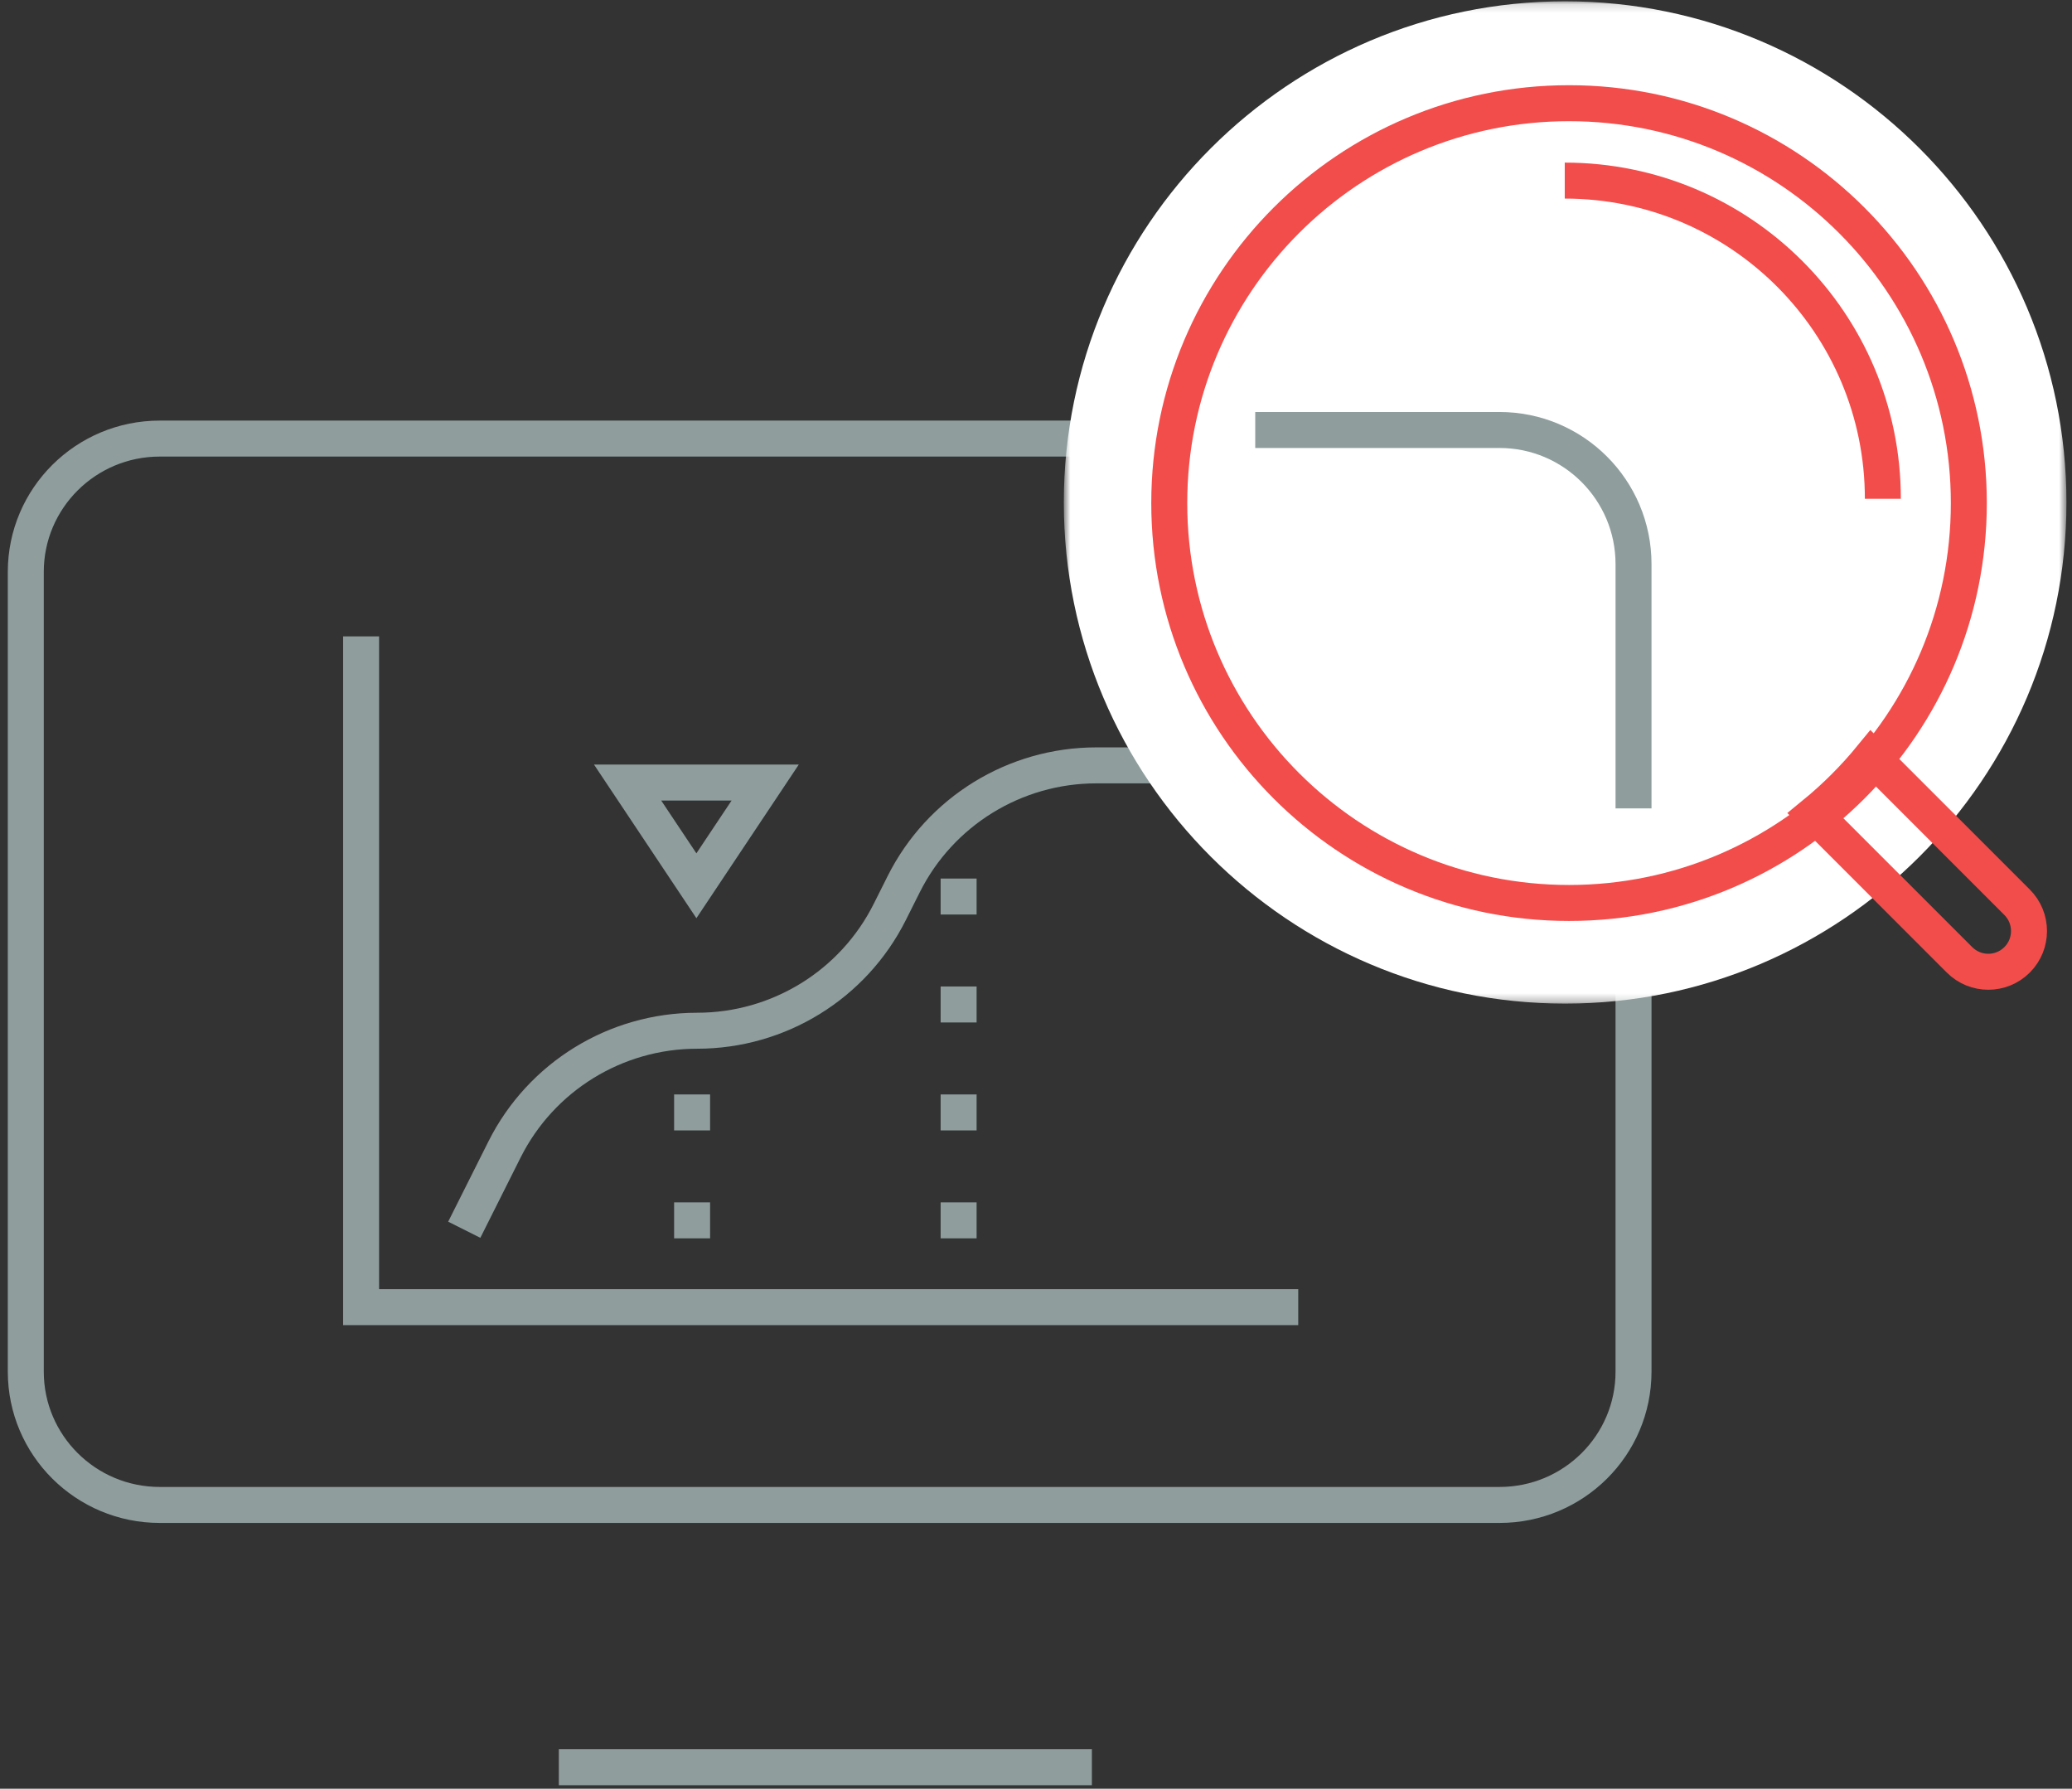 <?xml version="1.0" encoding="UTF-8"?>
<svg width="241px" height="208px" viewBox="0 0 241 208" version="1.1" xmlns="http://www.w3.org/2000/svg" xmlns:xlink="http://www.w3.org/1999/xlink">
    <rect x="0" y="0" width="241" height="208" fill="#333333" stroke="none"/>
    <!-- Generator: Sketch 53.1 (72631) - https://sketchapp.com -->
    <title>Group 26</title>
    <desc>Created with Sketch.</desc>
    <defs>
        <polygon id="path-1" points="0.735 0.154 117.354 0.154 117.354 116.703 0.735 116.703"></polygon>
    </defs>
    <g id="01---LANDING-+-PAGES-PUBLIQUES" stroke="none" stroke-width="1" fill="none" fill-rule="evenodd">
        <g id="04---COMMENT-CA-MARCHE" transform="translate(-867, -2503)">
            <g id="03-copy" transform="translate(275, 2498)">
                <g id="Group">
                    <g id="Group-26" transform="translate(595, 5)">
                        <path d="M171.417,51 L15.583,51 C6.976,51 0,57.94 0,66.5 L0,159.5 C0,168.061 6.976,175 15.583,175 L171.417,175 C180.023,175 187,168.061 187,159.5 L187,66.5 C187,57.94 180.023,51 171.417,51 Z" id="Stroke-1" stroke="#8F9D9D" stroke-width="4.184"></path>
                        <polyline id="Stroke-3" stroke="#8F9D9D" stroke-width="4.184" points="148 152 39 152 39 74"></polyline>
                        <path d="M140,89 L124.522,89 C115.035,89 106.364,94.343 102.121,102.799 L100.487,106.057 C96.245,114.515 87.573,119.857 78.087,119.857 C68.601,119.857 59.929,125.199 55.686,133.657 L51,143" id="Stroke-5" stroke="#8F9D9D" stroke-width="4.184"></path>
                        <path d="M77.5,144 L77.5,121" id="Stroke-7" stroke="#8F9D9D" stroke-width="4.184" stroke-dasharray="4.184,8.368"></path>
                        <path d="M108.5,144 L108.5,95" id="Stroke-9" stroke="#8F9D9D" stroke-width="4.184" stroke-dasharray="4.184,8.368"></path>
                        <polygon id="Stroke-11" stroke="#8F9D9D" stroke-width="4.184" points="78 103 86 91 70 91"></polygon>
                        <g id="Group-15" transform="translate(120, 0)">
                            <mask id="mask-2" fill="white">
                                <use xlink:href="#path-1"></use>
                            </mask>
                            <g id="Clip-14"></g>
                            <path d="M59.044,116.703 C26.893,116.703 0.735,90.561 0.735,58.429 C0.735,26.296 26.893,0.153 59.044,0.153 C91.196,0.153 117.354,26.296 117.354,58.429 C117.354,90.561 91.196,116.703 59.044,116.703" id="Fill-13" fill="#FFFFFF" mask="url(#mask-2)"></path>
                        </g>
                        <path d="M214.697,88 C212.693,90.45 210.449,92.693 208,94.697 L224.916,111.613 C226.766,113.462 229.764,113.462 231.613,111.613 C233.462,109.764 233.462,106.765 231.613,104.917 L214.697,88 Z" id="Stroke-16" stroke="#F24D4B" stroke-width="4.184"></path>
                        <path d="M179,21 C199.434,21 216,37.565 216,58" id="Stroke-18" stroke="#F24D4B" stroke-width="4.184"></path>
                        <path d="M226,58.5 C226,84.181 205.18,105 179.5,105 C153.819,105 133,84.181 133,58.5 C133,32.819 153.819,12 179.5,12 C205.18,12 226,32.819 226,58.5 Z" id="Stroke-20" stroke="#F24D4B" stroke-width="4.184"></path>
                        <path d="M143,50 L171.404,50 C180.017,50 187,56.983 187,65.595 L187,94" id="Stroke-22" stroke="#8F9D9D" stroke-width="4.184"></path>
                        <path d="M62,205.5 L124,205.5" id="Stroke-24" stroke="#8F9D9D" stroke-width="4.184"></path>
                    </g>
                </g>
            </g>
        </g>
    </g>
</svg>